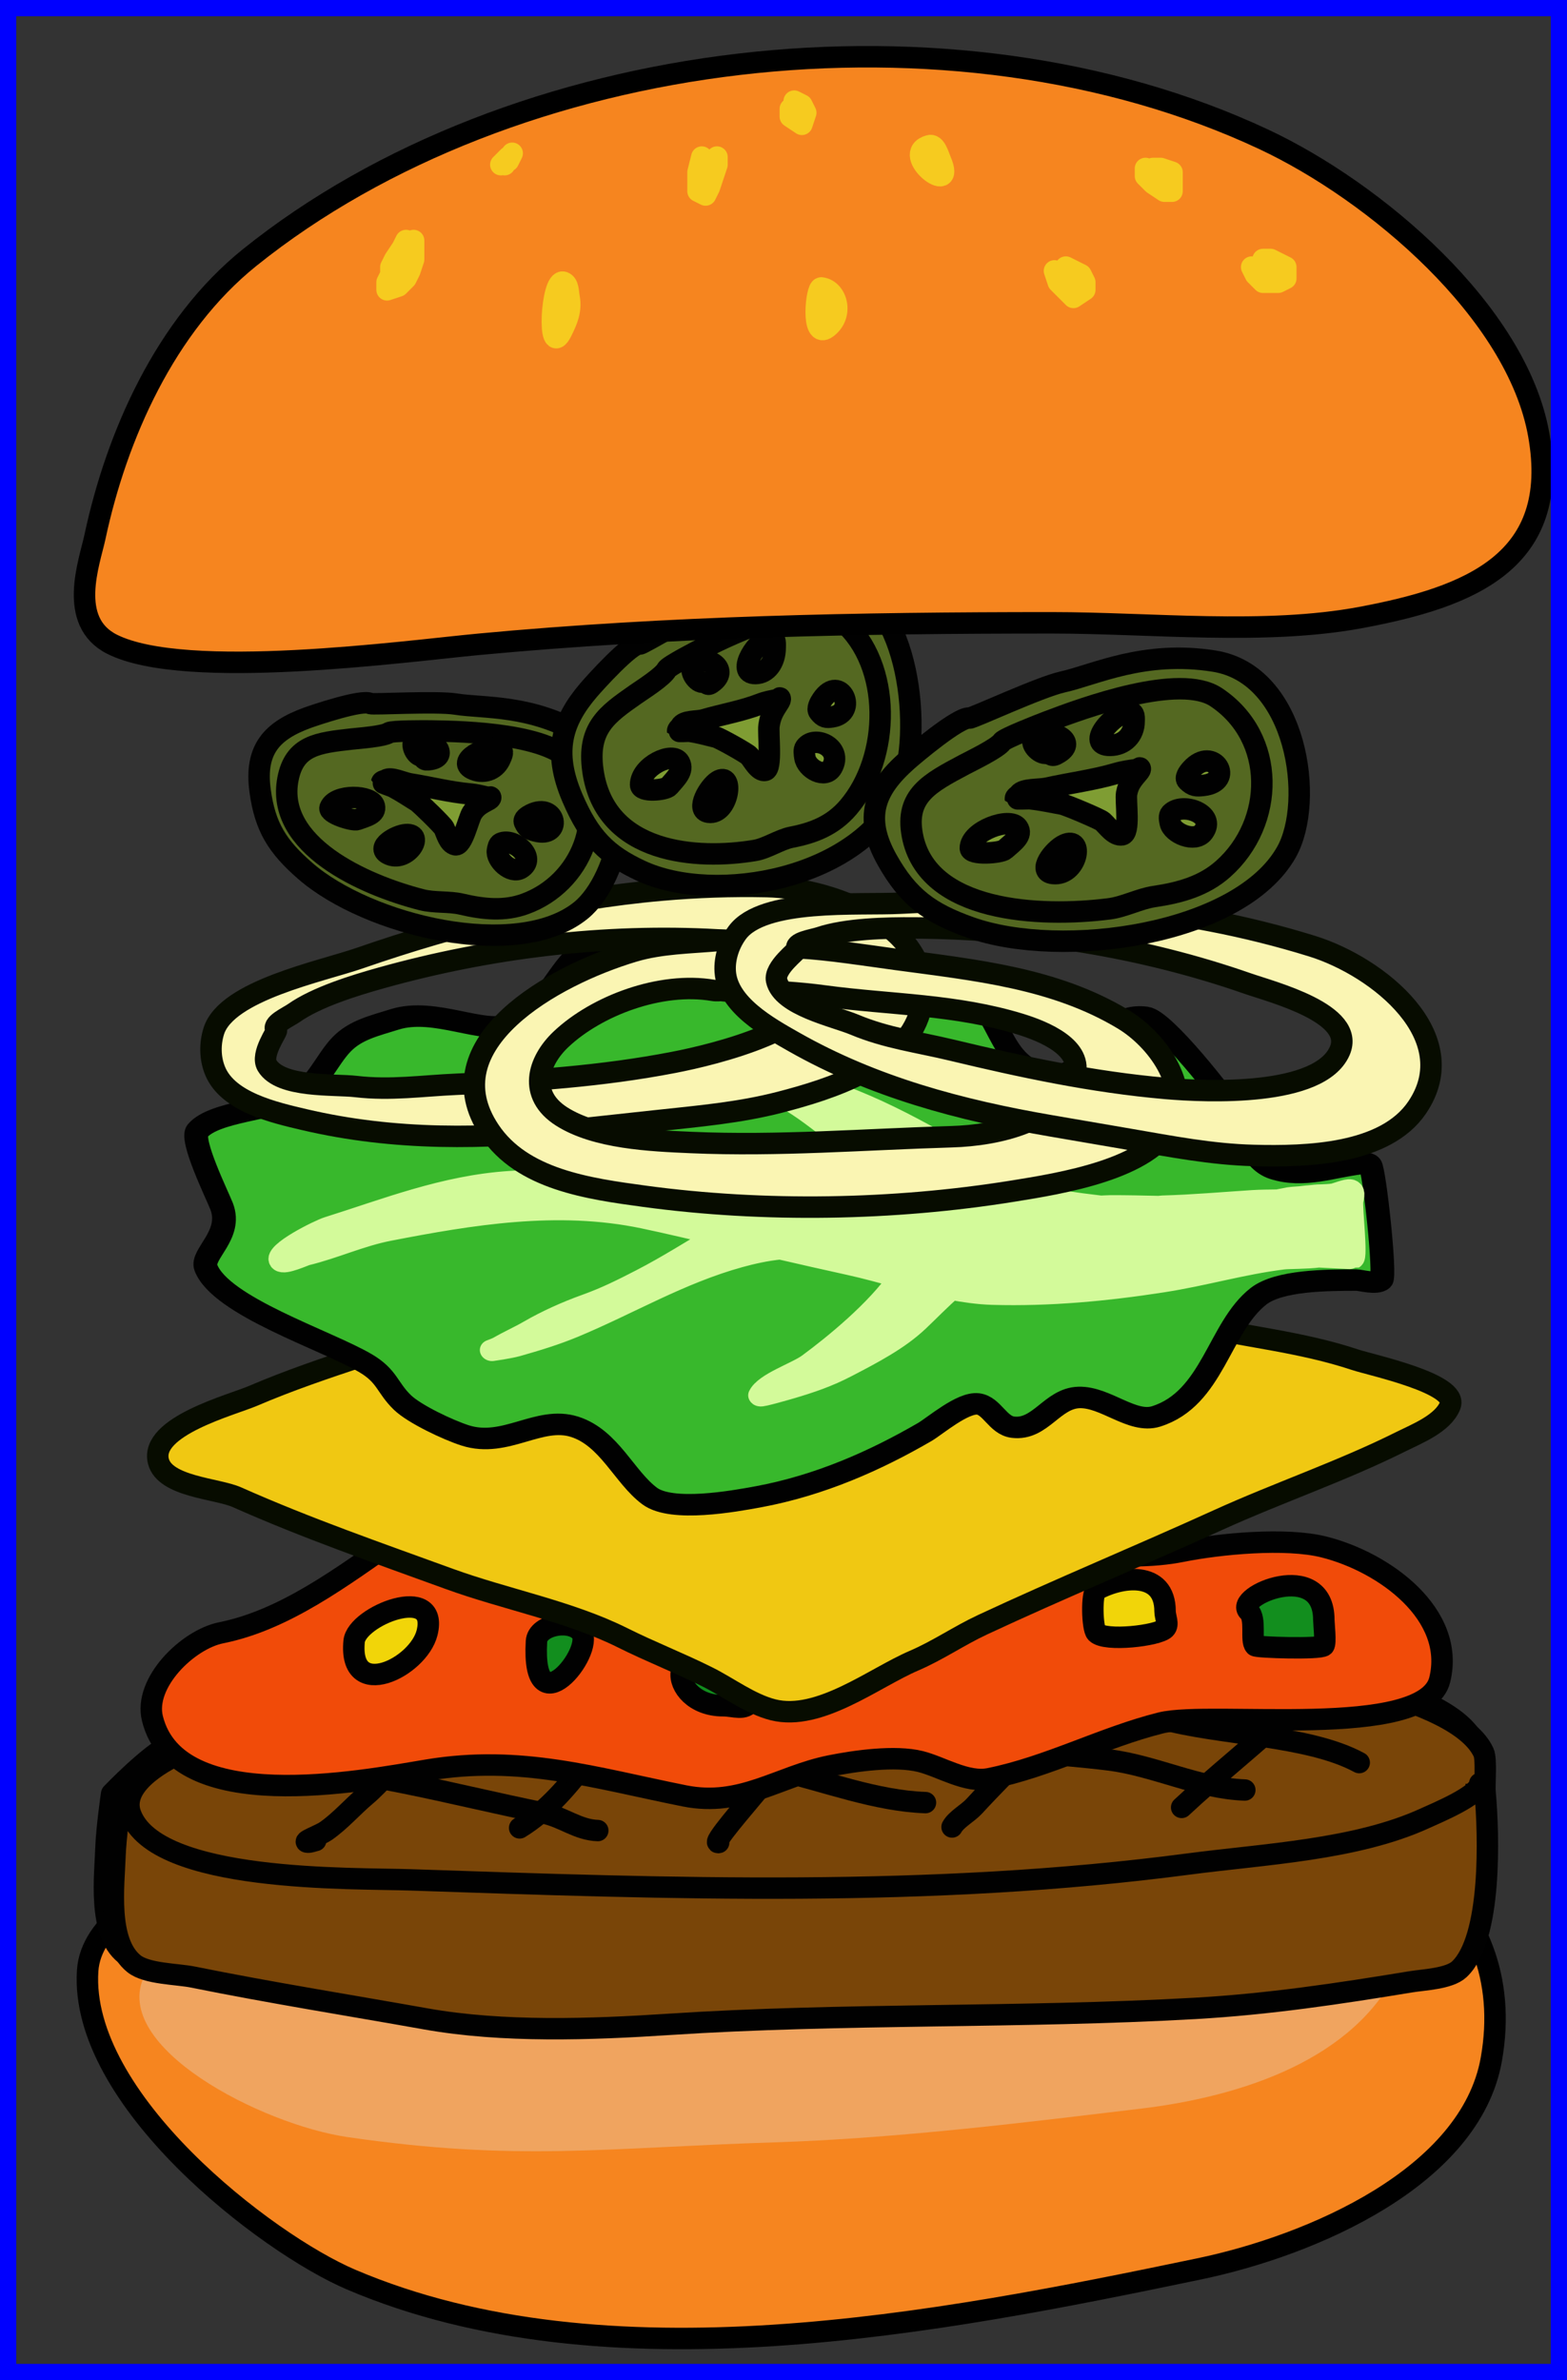 <?xml version="1.0" encoding="UTF-8" standalone="no"?>
<svg
   xmlns:vectornator="http://vectornator.io"
   xmlns:dc="http://purl.org/dc/elements/1.1/"
   xmlns:cc="http://creativecommons.org/ns#"
   xmlns:rdf="http://www.w3.org/1999/02/22-rdf-syntax-ns#"
   xmlns:svg="http://www.w3.org/2000/svg"
   xmlns="http://www.w3.org/2000/svg"
   id="svg1069"
   version="1.1"
   viewBox="0 0 96.779 146.958"
   height="146.958mm"
   width="96.779mm">
  <rect x="0" y="0" width="96.779" height="146.958" fill="#333333" stroke="none"/>
  <defs
     id="defs1063" />
  <g
     transform="translate(-51.208,-50.464)"
     id="layer1">
    <g
       transform="matrix(0.265,0,0,0.265,-115.828,22.404)"
       style="clip-rule:evenodd;fill-rule:nonzero;stroke-linecap:round;stroke-linejoin:round"
       id="g892"
       opacity="1">
      <path
         id="path888"
         stroke-width="5"
         stroke-linejoin="round"
         stroke-linecap="round"
         stroke="#000000"
         opacity="1"
         fill-rule="evenodd"
         fill="#f6851f"
         d="m 650.752,565.06 c -1.955,29.999 41.556,63.504 61.422,71.968 59.551,25.373 137.062,10.111 197.618,-2.503 26.404,-5.5 63.225,-21.404 68.098,-48.813 6.768,-38.065 -27.336,-59.839 -61.422,-63.833 -65.711,-7.699 -136.745,-3.402 -201.624,8.761 -10.688,2.004 -62.662,12.468 -64.092,34.42 z" />
      <path
         id="path890"
         stroke="none"
         opacity="1"
         fill-rule="evenodd"
         fill="#f0a45f"
         d="m 696.081,544.064 c 21.84,-7.417 43.025,-9.577 58.514,-11.126 38.879,-3.888 100.042,-9.487 139.281,-5.357 12.97,1.366 25.037,2.733 37.499,7.006 14.422,4.944 33.378,11.95 24.724,30.081 -9.946,20.839 -35.85,29.669 -60.162,32.554 -24.313,2.884 -55.612,6.892 -85.3,7.829 -39.147,1.236 -59.75,4.533 -99.309,-1.236 -20.078,-2.928 -55.218,-21.016 -47.389,-37.499 7.83,-16.483 21.673,-18.696 32.142,-22.252 z" />
    </g>
    <g
       transform="matrix(0.264,0.009,-0.009,0.264,45.93,5.666)"
       style="clip-rule:evenodd;fill-rule:nonzero;stroke-linecap:round;stroke-linejoin:round"
       id="g2800">
      <g
         vectornator:layerName="레이어 3"
         id="레이어-3">
        <path
           id="path897"
           stroke-width="5"
           stroke-linejoin="round"
           stroke-linecap="round"
           stroke="#010101"
           opacity="1"
           fill-rule="evenodd"
           fill="#794508"
           d="m 66.121,586.94 c 0,-0.28 -0.897,8.229 -0.897,12.267 0,7.049 -1.253,20.193 5.283,25.095 3.074,2.306 10.159,2.024 13.868,2.642 18.279,3.046 36.465,5.303 54.814,7.925 18.087,2.584 38.741,1.145 56.795,-0.661 40.553,-4.055 82.067,-4.218 122.836,-7.925 17.094,-1.553 33.551,-4.596 50.191,-7.924 2.985,-0.597 8.937,-1.013 11.227,-3.302 7.464,-7.464 5.844,-31.837 4.623,-41.606 -0.22,-1.755 0.122,-7.68 -0.661,-9.246 -6.559,-13.118 -46.839,-17.651 -59.436,-18.491 -64.044,-4.27 -129.22,-8.476 -192.179,7.264 -18.597,4.65 -35.98,13.368 -52.832,21.794 -5.047,2.523 -13.632,12.168 -13.632,12.168 z" />
      </g>
      <g
         vectornator:layerName="레이어 3 복사"
         id="레이어-3-복사">
        <g
           id="g920"
           opacity="1">
          <path
             id="path900"
             stroke-width="5"
             stroke-linejoin="round"
             stroke-linecap="round"
             stroke="#010101"
             opacity="1"
             fill-rule="evenodd"
             fill="#794508"
             d="m 67.402,591.479 c 0,-0.279 -0.197,-2.641 0.66,-2.641 0.168,0 -0.66,8.51 -0.66,12.548 0,7.048 -1.253,20.193 5.283,25.095 3.074,2.306 10.159,2.023 13.868,2.642 18.279,3.046 36.465,5.303 54.814,7.924 18.087,2.584 38.741,1.145 56.795,-0.66 40.553,-4.055 82.067,-4.219 122.836,-7.925 17.093,-1.554 33.551,-4.597 50.191,-7.925 2.984,-0.597 8.937,-1.012 11.226,-3.302 7.464,-7.464 5.844,-31.836 4.623,-41.605 -0.219,-1.756 0.123,-7.68 -0.66,-9.246 -6.559,-13.118 -46.839,-17.652 -59.437,-18.491 -64.043,-4.27 -129.219,-8.476 -192.178,7.264 -18.597,4.649 -35.98,13.367 -52.833,21.793 -5.047,2.524 -13.771,8.169 -11.227,14.529 6.392,15.98 52.309,13.209 66.041,13.209 60.837,0 121.496,0.113 181.612,-9.907 17.549,-2.924 38.963,-4.622 54.814,-12.547 2.669,-1.335 12.547,-5.801 12.547,-8.586" />
          <path
             id="path902"
             stroke-width="5"
             stroke-linejoin="round"
             stroke-linecap="round"
             stroke="#010101"
             opacity="1"
             fill-rule="evenodd"
             fill="none"
             d="m 150.296,560.134 c -5.925,1.975 -18.899,19.935 -24.688,25.145 -3.153,2.838 -5.782,6.165 -9.143,8.686 -1.319,0.989 -5.763,2.743 -4.115,2.743 0.628,0 1.219,-0.304 1.829,-0.457" />
          <path
             id="path904"
             stroke-width="5"
             stroke-linejoin="round"
             stroke-linecap="round"
             stroke="#010101"
             opacity="1"
             fill-rule="evenodd"
             fill="none"
             d="m 191.442,556.476 c -10.849,10.85 -16.669,26.505 -29.717,35.203" />
          <path
             id="path906"
             stroke-width="5"
             stroke-linejoin="round"
             stroke-linecap="round"
             stroke="#010101"
             opacity="1"
             fill-rule="evenodd"
             fill="none"
             d="m 239.903,553.276 c -6.52,9.781 -16.058,18.668 -23.316,28.345 -1.831,2.442 -10.089,12.507 -8.229,11.887" />
          <path
             id="path908"
             stroke-width="5"
             stroke-linejoin="round"
             stroke-linecap="round"
             stroke="#010101"
             opacity="1"
             fill-rule="evenodd"
             fill="none"
             d="m 292.936,553.276 c -6.964,10.447 -16.939,20.144 -25.145,29.717 -1.462,1.706 -4.108,3.187 -5.029,5.029" />
          <path
             id="path910"
             stroke-width="5"
             stroke-linejoin="round"
             stroke-linecap="round"
             stroke="#010101"
             opacity="1"
             fill-rule="evenodd"
             fill="none"
             d="m 340.94,558.305 c -8.087,8.087 -16.758,15.387 -24.687,23.316" />
          <path
             id="path912"
             stroke-width="5"
             stroke-linejoin="round"
             stroke-linecap="round"
             stroke="#010101"
             opacity="1"
             fill-rule="evenodd"
             fill="none"
             d="m 100.92,578.878 c 22.55,0 44.28,5.475 66.292,9.144 4.591,0.765 8.077,3.657 12.801,3.657" />
          <path
             id="path914"
             stroke-width="5"
             stroke-linejoin="round"
             stroke-linecap="round"
             stroke="#010101"
             opacity="1"
             fill-rule="evenodd"
             fill="none"
             d="m 129.266,561.048 c 8.333,0 18.565,4.085 26.973,5.486 12.776,2.13 24.863,5.211 37.489,7.315 9.171,1.529 18.778,0.464 27.888,2.286 11.271,2.254 23.232,6.401 34.746,6.401" />
          <path
             id="path916"
             stroke-width="5"
             stroke-linejoin="round"
             stroke-linecap="round"
             stroke="#010101"
             opacity="1"
             fill-rule="evenodd"
             fill="none"
             d="m 200.129,553.733 c 5.468,1.368 11.4,1.498 16.915,2.286 15.989,2.284 31.028,8.766 46.633,11.887 11.453,2.291 23.312,2.119 35.203,3.2 10.839,0.986 21.212,5.944 32.002,5.944" />
          <path
             id="path918"
             stroke-width="5"
             stroke-linejoin="round"
             stroke-linecap="round"
             stroke="#010101"
             opacity="1"
             fill-rule="evenodd"
             fill="none"
             d="m 283.793,554.648 c 9.351,0 17.972,4.15 26.973,6.4 13.473,3.368 34.395,2.568 46.633,8.687" />
        </g>
      </g>
    </g>
    <g
       transform="matrix(0.265,0,0,0.265,40.435,38.22)"
       style="clip-rule:evenodd;fill-rule:nonzero;stroke-linecap:round;stroke-linejoin:round"
       vectornator:layerName="레이어 4"
       id="레이어-4">
      <g
         id="g943"
         opacity="1">
        <path
           id="path923"
           stroke-width="5"
           stroke-linejoin="round"
           stroke-linecap="round"
           stroke="#010101"
           opacity="1"
           fill-rule="evenodd"
           fill="#f14b09"
           d="m 210.683,392.134 c -6.368,0.078 -29.708,-5.5 -36.5,-5.5 -28.676,0 -52.474,34.095 -82,40 -7.721,1.545 -18.098,11.608 -16,20 5.727,22.907 48.613,14.565 64,12 21.844,-3.64 39.082,1.817 60,6 13.245,2.649 21.987,-4.597 34,-7 5.753,-1.15 15.065,-2.483 21,-1 4.795,1.199 10.756,5.049 16,4 13.79,-2.758 26.49,-9.622 40,-13 11.739,-2.935 61.467,4.13 65,-10 3.81,-15.242 -12.835,-27.458 -27,-31 -8.918,-2.229 -24.286,-0.743 -33,1 -14.275,2.855 -32.183,-0.697 -46,-3 -18.118,-3.019 -39.587,-12.744 -59.5,-12.5 z" />
        <path
           id="path925"
           stroke-width="5"
           stroke-linejoin="round"
           stroke-linecap="round"
           stroke="#010101"
           opacity="1"
           fill-rule="evenodd"
           fill="#f1d509"
           d="m 123.183,428.634 c -1.341,14.096 14.97,6.117 17,-2 2.891,-11.564 -16.436,-3.935 -17,2 z" />
        <path
           id="path927"
           stroke-width="5"
           stroke-linejoin="round"
           stroke-linecap="round"
           stroke="#010101"
           opacity="1"
           fill-rule="evenodd"
           fill="#f1d509"
           d="m 172.183,401.134 c -3.701,10.923 -1.268,11.817 8,9.5 1.736,-0.434 4.69,0.965 6,-1 6.633,-9.95 -10.669,-18.33 -14,-8.5 z" />
        <path
           id="path929"
           stroke-width="5"
           stroke-linejoin="round"
           stroke-linecap="round"
           stroke="#010101"
           opacity="1"
           fill-rule="evenodd"
           fill="#f1d509"
           d="m 238.683,423.634 c -18.925,13.159 10.506,11.491 11.5,10 6.235,-9.352 -5.596,-14.105 -11.5,-10 z" />
        <path
           id="path931"
           stroke-width="5"
           stroke-linejoin="round"
           stroke-linecap="round"
           stroke="#010101"
           opacity="1"
           fill-rule="evenodd"
           fill="#f1d509"
           d="m 296.183,416.634 c -1.224,0.691 -0.992,9.009 0,10 2.098,2.099 14.304,0.696 16,-1 0.942,-0.943 0,-2.666 0,-4 0,-9.619 -10.411,-8.153 -16,-5 z" />
        <path
           id="path933"
           stroke-width="5"
           stroke-linejoin="round"
           stroke-linecap="round"
           stroke="#010101"
           opacity="1"
           fill-rule="evenodd"
           fill="#128e1e"
           d="m 165.683,428.634 c -1.193,20.678 13.444,2.416 10.5,-2 -2.232,-3.347 -10.273,-1.933 -10.5,2 z" />
        <path
           id="path935"
           stroke-width="5"
           stroke-linejoin="round"
           stroke-linecap="round"
           stroke="#010101"
           opacity="1"
           fill-rule="evenodd"
           fill="#128e1e"
           d="m 210.683,409.634 c -1.149,1.001 -1.873,9.051 0.5,10 12.605,5.042 16.93,-25.185 -0.5,-10 z" />
        <path
           id="path937"
           stroke-width="5"
           stroke-linejoin="round"
           stroke-linecap="round"
           stroke="#010101"
           opacity="1"
           fill-rule="evenodd"
           fill="#128e1e"
           d="m 268.683,411.134 c -7.372,3.108 0.628,10.748 5.5,7.5 6.183,-4.122 -3.371,-8.397 -5.5,-7.5 z" />
        <path
           id="path939"
           stroke-width="5"
           stroke-linejoin="round"
           stroke-linecap="round"
           stroke="#010101"
           opacity="1"
           fill-rule="evenodd"
           fill="#128e1e"
           d="m 331.683,421.634 c 1.824,1.727 0.356,6.857 1.5,8 0.427,0.427 15.129,0.871 16,0 0.529,-0.529 0,-5.176 0,-6 0,-14.458 -21.204,-5.505 -17.5,-2 z" />
        <path
           id="path941"
           stroke-width="5"
           stroke-linejoin="round"
           stroke-linecap="round"
           stroke="#010101"
           opacity="1"
           fill-rule="evenodd"
           fill="#128e1e"
           d="m 215.683,442.634 c -1.525,2.223 -3.872,1 -6.5,1 -13.375,0 -14.253,-18.551 5,-7 2.958,1.775 3.505,3.076 1.5,6 z" />
      </g>
    </g>
    <g
       transform="matrix(0.265,0,0,0.265,-39.803,71.959)"
       style="clip-rule:evenodd;fill-rule:nonzero;stroke-linecap:round;stroke-linejoin:round"
       vectornator:layerName="레이어 8"
       id="레이어-8">
      <path
         id="path1029"
         stroke-width="5"
         stroke-linejoin="round"
         stroke-linecap="round"
         stroke="#070c00"
         opacity="1"
         fill-rule="evenodd"
         fill="#f0c812"
         d="m 532.404,199.51 c 1.271,-0.278 0.561,-0.381 -1.906,-0.381 -3.822,0 -1.277,-0.283 -6.097,1.524 -4.235,1.588 -8.638,2.461 -12.956,3.811 -9.887,3.089 -19.927,6.479 -29.724,9.908 -9.58,3.353 -18.792,7.669 -28.2,11.432 -16.792,6.717 -34.397,11.149 -51.065,18.292 -5.021,2.152 -24.138,7.102 -22.102,15.243 1.494,5.978 13.683,6.336 18.291,8.384 16.297,7.243 32.764,12.953 49.541,19.054 13.028,4.737 28.005,7.524 40.394,13.719 6.478,3.239 13.238,5.856 19.816,9.145 4.835,2.418 9.916,6.29 15.243,7.622 10.747,2.687 23.516,-7.465 32.773,-11.432 5.616,-2.407 10.506,-5.818 16.005,-8.384 18.18,-8.484 36.611,-16.087 54.875,-24.389 14.072,-6.396 28.904,-11.403 42.681,-18.292 3.685,-1.842 9.759,-4.2 11.432,-8.384 2.049,-5.12 -18.382,-9.43 -22.102,-10.67 -12.737,-4.245 -25.836,-5.376 -38.87,-8.383 -12.955,-2.99 -25.297,-9.297 -38.108,-12.957 -10.803,-3.087 -23.159,-6.223 -33.535,-10.67 -3.529,-1.513 -6.757,-3.791 -10.67,-4.573 -1.997,-0.4 -3.391,0.21 -5.335,-0.762 -0.508,-0.254 -1.345,-1.301 -1.524,-0.763 -0.235,0.703 0.419,2.064 1.143,1.906 z" />
    </g>
    <g
       transform="matrix(0.292,0.036,-0.032,0.263,-30.475,28.728)"
       style="clip-rule:evenodd;fill-rule:nonzero;stroke-linecap:round;stroke-linejoin:round"
       vectornator:layerName="레이어 6"
       id="레이어-6">
      <g
         id="g2905">
        <g
           transform="translate(290.694,192.967)"
           id="g2909">
          <path
             id="path1015"
             stroke-width="5"
             stroke-linejoin="round"
             stroke-linecap="round"
             stroke="#010101"
             opacity="1"
             fill-rule="evenodd"
             fill="#38b82c"
             d="m 306.731,81.097 c 0.69,-0.187 1.759,-0.499 2.175,0 0.996,1.195 6.059,25.233 5.218,26.294 -0.983,1.238 -4.301,0.602 -5.218,0.73 -6.086,0.852 -16.116,2.221 -20.003,6.574 -7.451,8.342 -6.893,24.946 -18.264,30.676 -4.788,2.412 -11.01,-3.118 -16.524,-2.192 -5.603,0.941 -7.197,8.765 -13.046,8.765 -3.178,0 -4.907,-4.382 -7.827,-4.382 -3.278,0 -8.461,6.375 -10.437,8.034 -9.451,7.937 -20.422,15.302 -33.048,19.72 -4.949,1.731 -17.57,6.097 -22.612,2.921 -5.788,-3.645 -9.884,-12.3 -17.394,-13.877 -7.733,-1.623 -13.859,6.951 -22.613,5.113 -3.629,-0.762 -11.097,-3.477 -13.915,-5.843 -3.586,-3.012 -3.775,-5.672 -8.697,-8.034 -8.756,-4.202 -31.604,-9.018 -35.658,-17.529 -1.409,-2.959 4.753,-8.281 1.739,-14.608 -1.12,-2.351 -8.31,-14.526 -6.958,-16.798 3.029,-5.087 15.2,-6.922 20.003,-10.956 3.843,-3.227 5.195,-9.278 7.827,-13.147 2.545,-3.741 6.266,-5.202 10.436,-7.304 8.077,-4.07 19.015,1.17 24.352,-2.191 6.045,-3.808 7.856,-11.584 11.306,-16.799 3.504,-5.297 11.52,-7.632 18.263,-8.764 14.162,-2.379 21.336,10.907 33.919,12.416 11.199,1.344 16.378,-12.465 29.57,-8.034 8.731,2.933 8.965,16.309 19.133,17.529 11.013,1.321 9.009,-16.068 20.003,-16.068 3.697,0 18.477,16.367 20.873,19.72 2.306,3.228 4.452,10.612 9.567,11.686 6.399,1.343 12.03,-2.08 17.828,-3.652 z" />
          <path
             id="path1017"
             stroke-width="5"
             stroke-linejoin="round"
             stroke-linecap="round"
             stroke="#d3fa9a"
             opacity="1"
             fill-rule="evenodd"
             fill="#d3fa9a"
             d="m 176.5,76.969 c -0.667,0.052 -1.161,0.169 -1.406,0.375 -1.012,0.85 7.028,3.685 7.5,3.844 4.137,1.39 7.745,3.648 11.25,5.938 5.724,3.739 11.647,7.795 16.218,12.594 1.402,1.471 2.743,4.313 4.344,6.343 -6.571,0.917 -13.146,1.826 -19.75,2.75 -9.384,1.314 -20.489,-0.136 -29.562,-1.406 -0.924,-0.129 -1.879,-0.127 -2.813,-0.218 -6.919,-4.78 -21.372,-8.812 -29.25,-10.282 -2.364,-0.441 -4.762,-0.815 -7.093,-1.375 -0.186,-0.044 -3.751,-0.815 -3.75,-0.719 0,0.415 8.24,3.014 8.75,3.156 4.781,1.338 16.402,5.385 20,8.406 l 3.062,0.406 c -8.131,0.052 -16.324,1.134 -23.875,2.719 -13.465,2.827 -25.031,9.892 -36.656,15.75 -1.674,0.843 -10.579,7.302 -9.156,9.094 0.609,0.767 4.518,-1.892 5,-2.094 5.718,-2.401 10.778,-5.947 16.657,-8.062 16.519,-5.946 34.337,-11.855 52.875,-10.126 5.404,0.505 10.791,1.198 16.187,1.813 -4.926,4.163 -9.662,8.544 -14.937,12.531 -3.562,2.692 -6.811,5.103 -10.813,7.344 -3.972,2.224 -7.876,4.854 -11.25,7.688 -1.893,1.589 -3.954,2.944 -5.843,4.531 -0.491,0.412 -1.657,1.062 -1.657,1.062 0,0 3.423,-1.014 5,-1.75 3.893,-1.816 7.69,-3.695 11.25,-5.937 10.928,-6.883 20.743,-15.443 32.875,-21 2.368,-1.085 5.364,-2.291 8.375,-3.032 4.986,0.583 9.985,1.134 14.969,1.657 3.586,0.376 7.236,0.991 10.875,1.562 -3.909,8.236 -11.725,17.32 -16.719,22.563 -2.307,2.422 -8.636,5.637 -9.562,8.75 -0.102,0.343 5.439,-2.29 5.812,-2.469 4.207,-2.019 7.615,-3.85 11.25,-6.625 5.014,-3.828 10.119,-7.714 13.75,-12.594 2.182,-2.932 4.056,-5.715 6.219,-8.375 2.924,0.2 5.857,0.276 8.781,-0.031 11.887,-1.248 23.499,-4.075 34.969,-7.688 8.607,-2.71 16.093,-6.379 24.563,-8.75 1.311,-0.367 4.93,-0.767 7.468,-1.5 3.357,-0.259 7.072,-0.549 7.125,-0.593 0.739,-0.621 -1.656,-11.491 -1.656,-13.281 0,-0.492 0.351,-2.248 -0.437,-2.469 -0.54,-0.151 -2.735,1.212 -3.313,1.406 -0.872,0.293 -1.787,0.409 -2.687,0.594 0.519,-0.065 0.868,0.029 1.281,0.062 l -1.188,0.563 c -1.655,0.393 -3.446,0.84 -3.656,0.875 -1.459,0.245 -2.956,0.514 -4.469,0.75 1.028,-0.331 2.352,-0.776 3.875,-1.25 -1.064,0.235 -2.148,0.42 -3.156,0.844 -0.419,0.176 -1.027,0.352 -1.563,0.562 -1.722,0.273 -3.46,0.501 -5.093,0.844 -6.216,1.305 -12.352,2.769 -18.75,3.844 -0.248,0.042 -0.502,0.134 -0.75,0.188 -3.362,0.38 -6.721,0.747 -10.094,1.219 -0.68,0.095 -1.352,0.264 -2.031,0.375 -5.502,-0.007 -11.061,0.211 -16.282,-1.781 C 223.583,91.226 211.637,84.032 196.75,80.125 194.715,79.591 181.172,76.606 176.5,76.969 Z m 118.781,13.5 c 0.61,-0.135 1.196,-0.356 1.813,-0.469 -0.66,0.17 -1.151,0.263 -1.813,0.469 z M 297.094,90 c 0.789,-0.144 1.557,-0.37 2.344,-0.531 -0.716,0.089 -1.522,0.32 -2.344,0.531 z m 0.906,0.812 -4.844,2.25 c -1.352,0.239 -2.763,0.516 -3.968,0.719 -3.866,0.649 -7.742,1.066 -11.626,1.531 4.571,-0.985 9.14,-1.976 13.719,-2.938 1.362,-0.286 4.082,-0.923 6.719,-1.562 z m -9.469,1.75 c -0.494,0.158 -0.985,0.412 -1.406,0.5 -0.555,0.117 -1.656,0.375 -1.656,0.375 0,0 1.7,-0.494 3.062,-0.875 z" />
        </g>
      </g>
    </g>
    <g
       transform="matrix(0.265,0,0,0.265,-42.58,88.728)"
       style="clip-rule:evenodd;fill-rule:nonzero;stroke-linecap:round;stroke-linejoin:round"
       vectornator:layerName="레이어 7"
       id="레이어-7">
      <g
         id="g1026"
         opacity="1">
        <path
           id="path1020"
           stroke-width="5"
           stroke-linejoin="round"
           stroke-linecap="round"
           stroke="#070c00"
           opacity="1"
           fill-rule="evenodd"
           fill="#faf5b3"
           d="m 508.222,62.995 c -24.15,2.107 -47.608,7.93 -70.449,15.839 -9.056,3.136 -31.03,7.542 -34.023,16.994 -0.922,2.913 -0.929,6.349 0.321,9.344 3.015,7.227 13.749,9.651 20.715,11.289 21.069,4.954 42.065,4.605 63.656,2.268 6.175,-0.669 12.356,-1.338 18.532,-2.006 9.72,-1.052 19.257,-1.858 28.7,-4.302 11.872,-3.074 29.169,-8.541 32.663,-21.065 5.24,-18.779 -19.37,-28.824 -35.728,-29.176 -8.205,-0.177 -16.337,0.112 -24.387,0.815 z m -26.724,12.837 c 13.2,-1.529 26.565,-1.972 39.637,-1.238 6.141,0.345 26.473,-0.264 25.653,9.15 -0.994,11.431 -26.198,17.525 -35.92,19.403 -16.661,3.218 -33.52,4.359 -50.466,5.085 -8.11,0.347 -15.373,1.478 -23.527,0.532 -5.111,-0.593 -17.574,0.344 -20.711,-4.902 -1.548,-2.589 2.413,-7.96 2.178,-8.197 -1.308,-1.32 2.728,-3.082 4.069,-4.028 5.263,-3.711 14.086,-6.428 20.352,-8.182 12.497,-3.498 25.536,-6.094 38.735,-7.623 z" />
        <path
           id="path1022"
           stroke-width="5"
           stroke-linejoin="round"
           stroke-linecap="round"
           stroke="#070c00"
           opacity="1"
           fill-rule="evenodd"
           fill="#faf5b3"
           d="m 551.335,77.569 c -3.841,-0.498 -7.688,-0.942 -11.433,-1.137 -1.841,-0.095 -12.064,-0.406 -8.92,-0.386 3.203,0.021 -7.026,-1.537 -9.637,-1.304 -6.611,0.589 -13.359,0.614 -19.728,2.512 -18.89,5.63 -47.153,21.528 -33.591,41.801 7.599,11.36 22.949,13.5 36.109,15.28 27.939,3.781 57.962,3.268 85.756,-1.19 11.335,-1.818 32.101,-5.12 37.211,-15.721 4.257,-8.832 -3.575,-19.61 -11.398,-24.321 -16.029,-9.652 -34.46,-11.456 -52.972,-13.961 -3.701,-0.501 -7.555,-1.076 -11.397,-1.574 z m 17.711,12.412 c 7.652,0.808 15.256,1.956 22.781,4.283 5.427,1.678 14.678,5.504 12.526,12.089 -3.461,10.589 -17.916,13.787 -28.624,14.102 -20.428,0.603 -40.333,2.24 -60.776,1.349 -9.444,-0.412 -22.149,-0.963 -30.154,-6.071 -7.857,-5.014 -5.627,-12.794 -0.118,-17.992 8.276,-7.81 23.18,-13.458 35.395,-11.386 0.969,0.164 1.618,-0.002 1.969,0.045 2.248,0.304 3.93,0.029 6.132,0.04 5.735,0.029 12.106,0.438 17.803,1.209 7.724,1.045 15.413,1.523 23.066,2.332 z" />
        <path
           id="path1024"
           stroke-width="5"
           stroke-linejoin="round"
           stroke-linecap="round"
           stroke="#070c00"
           opacity="1"
           fill-rule="evenodd"
           fill="#faf5b3"
           d="m 636.18,70.173 c -23.732,-4.586 -48.027,-5.438 -72.421,-4.132 -9.672,0.518 -32.085,-1.28 -38.051,6.919 -1.839,2.527 -2.976,5.803 -2.77,9.001 0.498,7.718 9.939,12.963 16.046,16.428 18.469,10.481 38.613,15.882 59.98,19.55 6.112,1.049 12.228,2.099 18.34,3.148 9.619,1.652 18.983,3.488 28.796,3.735 12.337,0.311 30.637,-0.18 38.094,-11.173 11.18,-16.483 -8.991,-32.789 -24.48,-37.592 -7.77,-2.41 -15.623,-4.356 -23.534,-5.884 z m -29.719,4.947 c 13.096,2.147 25.992,5.375 38.221,9.646 5.745,2.006 25.341,6.979 21.46,15.736 -4.712,10.633 -30.762,9.563 -40.654,8.699 -16.954,-1.481 -33.413,-4.997 -49.818,-8.934 -7.851,-1.883 -15.153,-2.788 -22.619,-5.918 -4.681,-1.962 -16.879,-4.473 -18.145,-10.333 -0.625,-2.893 4.923,-6.935 4.776,-7.226 -0.813,-1.616 3.617,-2.195 5.208,-2.731 6.242,-2.102 15.554,-2.285 22.109,-2.247 13.073,0.076 26.366,1.161 39.462,3.308 z" />
      </g>
    </g>
    <g
       transform="matrix(0.265,0,0,0.265,46.921,23.332)"
       style="clip-rule:evenodd;fill-rule:nonzero;stroke-linecap:round;stroke-linejoin:round"
       vectornator:layerName="레이어 5"
       id="레이어-5">
      <g
         id="g1012"
         opacity="1">
        <g
           id="g966"
           opacity="1">
          <path
             id="path946"
             stroke-width="5"
             stroke-linejoin="round"
             stroke-linecap="round"
             stroke="#010101"
             opacity="1"
             fill-rule="evenodd"
             fill="#546821"
             d="m 102.499,266.312 c -1.848,-1.065 -12.938,2.679 -14.701,3.322 -8.164,2.978 -12.329,7.302 -10.995,17.025 1.157,8.431 3.978,12.938 10.493,18.626 14.58,12.733 49.477,21.222 64.275,9.213 9.036,-7.333 15.081,-32.207 0.59,-40.787 -12.266,-7.263 -23.208,-6.234 -29.726,-7.272 -4.61,-0.735 -19.438,0.16 -19.936,-0.127 z" />
          <g
             id="g964"
             opacity="1">
            <path
               id="path948"
               stroke-width="5"
               stroke-linejoin="round"
               stroke-linecap="round"
               stroke="#010101"
               opacity="1"
               fill-rule="evenodd"
               fill="#546821"
               d="m 106.839,273.099 c 0.669,-0.46 8.21,-0.427 9.804,-0.407 7.986,0.103 28.209,0.624 33.24,7.872 8.271,11.917 1.736,27.656 -11.325,32.421 -4.784,1.745 -9.624,1.278 -14.858,0.055 -2.859,-0.668 -6.321,-0.271 -9.241,-1.018 -13.58,-3.472 -34.147,-12.711 -31.168,-28.137 1.524,-7.891 7.1,-8.427 14.802,-9.303 1.728,-0.196 7.447,-0.591 8.746,-1.483 z" />
            <path
               id="path950"
               stroke-width="5"
               stroke-linejoin="round"
               stroke-linecap="round"
               stroke="#010101"
               opacity="1"
               fill-rule="evenodd"
               fill="#7f9d33"
               d="m 106.156,284.093 c 1.134,-0.746 4.009,0.672 5.606,0.926 4.606,0.734 9.358,1.945 13.923,2.35 1.453,0.13 2.801,0.474 4.203,0.802 0.218,0.051 0.629,-0.229 0.657,-0.027 0.039,0.286 -0.314,0.494 -0.573,0.634 -1.654,0.889 -2.77,1.446 -3.802,3.085 -0.789,1.253 -2.202,7.698 -3.875,7.357 -1.547,-0.314 -2.085,-2.798 -2.65,-3.915 -0.329,-0.65 -5.529,-5.751 -6.266,-6.206 -1.822,-1.123 -3.514,-2.273 -5.472,-3.31 -0.069,-0.037 -2.802,-1.06 -2.792,-1.104 0.082,-0.375 0.709,-0.375 1.041,-0.592 z" />
            <path
               id="path952"
               stroke-width="5"
               stroke-linejoin="round"
               stroke-linecap="round"
               stroke="#010101"
               opacity="1"
               fill-rule="evenodd"
               fill="#7f9d33"
               d="m 103.427,290.183 c -0.627,-2.599 -9.048,-2.839 -10.315,0.367 -0.535,1.355 5.305,3.159 6.324,2.787 2.14,-0.781 4.439,-1.294 3.99,-3.154 z" />
            <path
               id="path954"
               stroke-width="5"
               stroke-linejoin="round"
               stroke-linecap="round"
               stroke="#010101"
               opacity="1"
               fill-rule="evenodd"
               fill="#7f9d33"
               d="m 110.809,296.83 c -2.299,0.143 -7.127,2.955 -4.201,4.505 4.297,2.275 8.779,-4.79 4.201,-4.505 z" />
            <path
               id="path956"
               stroke-width="5"
               stroke-linejoin="round"
               stroke-linecap="round"
               stroke="#010101"
               opacity="1"
               fill-rule="evenodd"
               fill="#7f9d33"
               d="m 132.938,298.84 c -0.604,0.265 -0.707,1.066 -0.826,1.681 -0.408,2.114 3.129,5.595 5.458,4.165 3.832,-2.352 -1.615,-7.167 -4.632,-5.846 z" />
            <path
               id="path958"
               stroke-width="5"
               stroke-linejoin="round"
               stroke-linecap="round"
               stroke="#010101"
               opacity="1"
               fill-rule="evenodd"
               fill="#7f9d33"
               d="m 138.41,293.978 c 0.643,1.436 1.265,1.667 2.589,2.027 6.267,1.708 4.873,-6.807 -1.058,-3.859 -0.741,0.368 -1.872,1.071 -1.531,1.832 z" />
            <path
               id="path960"
               stroke-width="5"
               stroke-linejoin="round"
               stroke-linecap="round"
               stroke="#010101"
               opacity="1"
               fill-rule="evenodd"
               fill="#7f9d33"
               d="m 126.626,281.719 c 2.675,1.028 5.242,-0.194 6.231,-2.698 0.188,-0.476 0.863,-1.666 -0.151,-2.067 -3.044,-1.204 -10.751,2.971 -6.08,4.765 z" />
            <path
               id="path962"
               stroke-width="5"
               stroke-linejoin="round"
               stroke-linecap="round"
               stroke="#010101"
               opacity="1"
               fill-rule="evenodd"
               fill="#7f9d33"
               d="m 116.593,279.33 c -2,0.364 -1.164,-0.317 -2.562,-0.87 -1.378,-0.545 -2.511,-3.647 -0.402,-3.887 3.356,-0.381 7.325,3.963 2.964,4.757 z" />
          </g>
        </g>
        <g
           id="g988"
           opacity="1">
          <path
             id="path968"
             stroke-width="5"
             stroke-linejoin="round"
             stroke-linecap="round"
             stroke="#010101"
             opacity="1"
             fill-rule="evenodd"
             fill="#546821"
             d="m 165.303,252.435 c -2.023,-0.392 -10.592,9.15 -11.937,10.723 -6.229,7.285 -8.421,14.294 -3.806,25.088 4.002,9.359 8.104,13.34 15.916,16.994 17.484,8.179 51.587,1.947 60.55,-19.018 5.473,-12.801 2.102,-44.805 -13.84,-48.151 -13.494,-2.833 -22.888,3.454 -29.064,5.26 -4.369,1.277 -17.274,9.21 -17.819,9.104 z" />
          <g
             id="g986"
             opacity="1">
            <path
               id="path970"
               stroke-width="5"
               stroke-linejoin="round"
               stroke-linecap="round"
               stroke="#010101"
               opacity="1"
               fill-rule="evenodd"
               fill="#546821"
               d="m 171.563,258.387 c 0.434,-0.849 7.169,-4.311 8.598,-5.027 7.156,-3.587 25.37,-12.36 32.407,-6.188 11.573,10.15 11.289,31.659 1.323,43.314 -3.65,4.269 -8.13,5.968 -13.227,6.961 -2.785,0.543 -5.731,2.615 -8.598,3.094 -13.331,2.227 -34.921,0.928 -37.699,-18.563 -1.421,-9.97 3.362,-13.188 9.921,-17.79 1.471,-1.032 6.431,-4.15 7.275,-5.801 z" />
            <path
               id="path972"
               stroke-width="5"
               stroke-linejoin="round"
               stroke-linecap="round"
               stroke="#010101"
               opacity="1"
               fill-rule="evenodd"
               fill="#7f9d33"
               d="m 174.826,271.61 c 0.749,-1.402 3.811,-1.072 5.325,-1.515 4.364,-1.276 9.028,-2.06 13.241,-3.703 1.341,-0.522 2.664,-0.744 4.03,-1.01 0.211,-0.041 0.479,-0.561 0.575,-0.336 0.136,0.317 -0.105,0.726 -0.288,1.01 -1.161,1.811 -1.96,2.983 -2.302,5.386 -0.262,1.837 0.748,10.058 -0.864,10.435 -1.49,0.349 -2.844,-2.317 -3.742,-3.366 -0.522,-0.611 -6.954,-4.185 -7.772,-4.376 -2.02,-0.473 -3.934,-1.038 -6.044,-1.347 -0.074,-0.011 -2.872,0.056 -2.879,0 -0.058,-0.478 0.501,-0.769 0.72,-1.178 z" />
            <path
               id="path974"
               stroke-width="5"
               stroke-linejoin="round"
               stroke-linecap="round"
               stroke="#010101"
               opacity="1"
               fill-rule="evenodd"
               fill="#7f9d33"
               d="m 174.538,280.026 c -1.474,-2.761 -9.067,0.866 -9.067,5.217 0,1.839 5.842,1.247 6.62,0.337 1.634,-1.91 3.501,-3.579 2.447,-5.554 z" />
            <path
               id="path976"
               stroke-width="5"
               stroke-linejoin="round"
               stroke-linecap="round"
               stroke="#010101"
               opacity="1"
               fill-rule="evenodd"
               fill="#7f9d33"
               d="m 183.461,284.402 c -1.999,1.235 -5.314,6.776 -2.159,7.237 4.632,0.677 6.14,-9.697 2.159,-7.237 z" />
            <path
               id="path978"
               stroke-width="5"
               stroke-linejoin="round"
               stroke-linecap="round"
               stroke="#010101"
               opacity="1"
               fill-rule="evenodd"
               fill="#7f9d33"
               d="m 203.898,276.491 c -0.445,0.591 -0.254,1.58 -0.144,2.356 0.381,2.67 4.76,5.115 6.333,2.357 2.588,-4.541 -3.964,-7.664 -6.189,-4.713 z" />
            <path
               id="path980"
               stroke-width="5"
               stroke-linejoin="round"
               stroke-linecap="round"
               stroke="#010101"
               opacity="1"
               fill-rule="evenodd"
               fill="#7f9d33"
               d="m 207.064,268.244 c 1.08,1.387 1.715,1.369 3.023,1.178 6.189,-0.905 1.947,-10.252 -2.303,-4.04 -0.531,0.777 -1.292,2.126 -0.72,2.862 z" />
            <path
               id="path982"
               stroke-width="5"
               stroke-linejoin="round"
               stroke-linecap="round"
               stroke="#010101"
               opacity="1"
               fill-rule="evenodd"
               fill="#7f9d33"
               d="m 192.24,259.323 c 2.747,-0.035 4.606,-2.661 4.606,-6.059 0,-0.646 0.182,-2.357 -0.864,-2.357 -3.137,0 -8.538,8.477 -3.742,8.416 z" />
            <path
               id="path984"
               stroke-width="5"
               stroke-linejoin="round"
               stroke-linecap="round"
               stroke="#010101"
               opacity="1"
               fill-rule="evenodd"
               fill="#7f9d33"
               d="m 182.454,261.174 c -1.656,1.356 -1.15,0.169 -2.591,0.169 -1.42,0 -3.523,-3.116 -1.727,-4.376 2.857,-2.005 7.926,1.252 4.318,4.207 z" />
          </g>
        </g>
        <g
           id="g1010"
           opacity="1">
          <path
             id="path990"
             stroke-width="5"
             stroke-linejoin="round"
             stroke-linecap="round"
             stroke="#010101"
             opacity="1"
             fill-rule="evenodd"
             fill="#546821"
             d="m 242.114,269.695 c -2.462,-0.362 -12.889,8.453 -14.526,9.907 -7.581,6.73 -10.247,13.206 -4.632,23.177 4.87,8.647 9.862,12.325 19.368,15.701 21.276,7.556 62.775,1.799 73.683,-17.57 6.66,-11.827 2.558,-41.394 -16.842,-44.486 -16.421,-2.616 -27.852,3.192 -35.368,4.86 -5.316,1.18 -21.02,8.509 -21.683,8.411 z" />
          <g
             id="g1008"
             opacity="1">
            <path
               id="path992"
               stroke-width="5"
               stroke-linejoin="round"
               stroke-linecap="round"
               stroke="#010101"
               opacity="1"
               fill-rule="evenodd"
               fill="#546821"
               d="m 249.732,275.194 c 0.528,-0.784 8.723,-3.983 10.462,-4.644 8.708,-3.314 30.872,-11.42 39.436,-5.717 14.083,9.377 13.738,29.248 1.61,40.016 -4.442,3.944 -9.893,5.513 -16.096,6.431 -3.389,0.502 -6.974,2.416 -10.463,2.859 -16.222,2.057 -42.495,0.857 -45.875,-17.15 -1.729,-9.211 4.092,-12.184 12.073,-16.435 1.79,-0.954 7.825,-3.835 8.853,-5.36 z" />
            <path
               id="path994"
               stroke-width="5"
               stroke-linejoin="round"
               stroke-linecap="round"
               stroke="#010101"
               opacity="1"
               fill-rule="evenodd"
               fill="#7f9d33"
               d="m 253.702,287.41 c 0.911,-1.295 4.638,-0.991 6.48,-1.399 5.311,-1.179 10.986,-1.904 16.113,-3.421 1.631,-0.483 3.242,-0.688 4.904,-0.933 0.257,-0.038 0.583,-0.519 0.7,-0.311 0.165,0.293 -0.129,0.67 -0.35,0.933 -1.414,1.673 -2.386,2.756 -2.802,4.976 -0.319,1.697 0.91,9.292 -1.051,9.641 -1.814,0.322 -3.462,-2.141 -4.554,-3.11 -0.635,-0.565 -8.463,-3.867 -9.457,-4.043 -2.459,-0.437 -4.787,-0.959 -7.356,-1.244 -0.09,-0.01 -3.494,0.052 -3.503,0 -0.071,-0.442 0.61,-0.711 0.876,-1.089 z" />
            <path
               id="path996"
               stroke-width="5"
               stroke-linejoin="round"
               stroke-linecap="round"
               stroke="#010101"
               opacity="1"
               fill-rule="evenodd"
               fill="#7f9d33"
               d="m 253.352,295.185 c -1.794,-2.55 -11.034,0.801 -11.034,4.82 0,1.7 7.11,1.152 8.056,0.311 1.988,-1.764 4.261,-3.306 2.978,-5.131 z" />
            <path
               id="path998"
               stroke-width="5"
               stroke-linejoin="round"
               stroke-linecap="round"
               stroke="#010101"
               opacity="1"
               fill-rule="evenodd"
               fill="#7f9d33"
               d="m 264.21,299.228 c -2.433,1.141 -6.466,6.26 -2.627,6.686 5.637,0.626 7.472,-8.958 2.627,-6.686 z" />
            <path
               id="path1000"
               stroke-width="5"
               stroke-linejoin="round"
               stroke-linecap="round"
               stroke="#010101"
               opacity="1"
               fill-rule="evenodd"
               fill="#7f9d33"
               d="m 289.08,291.92 c -0.542,0.545 -0.31,1.459 -0.175,2.177 0.463,2.466 5.792,4.725 7.706,2.177 3.15,-4.195 -4.824,-7.081 -7.531,-4.354 z" />
            <path
               id="path1002"
               stroke-width="5"
               stroke-linejoin="round"
               stroke-linecap="round"
               stroke="#010101"
               opacity="1"
               fill-rule="evenodd"
               fill="#7f9d33"
               d="m 292.933,284.3 c 1.313,1.282 2.087,1.265 3.678,1.089 7.531,-0.836 2.369,-9.472 -2.802,-3.732 -0.647,0.717 -1.572,1.964 -0.876,2.643 z" />
            <path
               id="path1004"
               stroke-width="5"
               stroke-linejoin="round"
               stroke-linecap="round"
               stroke="#010101"
               opacity="1"
               fill-rule="evenodd"
               fill="#7f9d33"
               d="m 274.894,276.059 c 3.342,-0.033 5.604,-2.459 5.604,-5.598 0,-0.597 0.222,-2.177 -1.051,-2.177 -3.818,0 -10.39,7.831 -4.553,7.775 z" />
            <path
               id="path1006"
               stroke-width="5"
               stroke-linejoin="round"
               stroke-linecap="round"
               stroke="#010101"
               opacity="1"
               fill-rule="evenodd"
               fill="#7f9d33"
               d="m 262.984,277.769 c -2.014,1.253 -1.398,0.156 -3.152,0.156 -1.729,0 -4.288,-2.879 -2.102,-4.043 3.477,-1.853 9.645,1.157 5.254,3.887 z" />
          </g>
        </g>
      </g>
    </g>
    <g
       transform="matrix(0.265,0,0,0.265,-114.13,-27.174)"
       style="clip-rule:evenodd;fill-rule:nonzero;stroke-linecap:round;stroke-linejoin:round"
       id="g886"
       opacity="1">
      <path
         id="path864"
         stroke-width="5"
         stroke-linejoin="round"
         stroke-linecap="round"
         stroke="#000000"
         opacity="1"
         fill-rule="evenodd"
         fill="#f6851f"
         d="m 650.058,443.091 c 17.139,8.586 68.131,1.624 85.457,0 44.4,-4.162 88.681,-5.006 133.526,-5.006 23.078,0 49.683,2.951 72.104,-1.252 25.303,-4.743 46.646,-13.01 41.393,-42.555 -5.108,-28.729 -38.215,-56.71 -64.093,-68.839 -72.572,-34.013 -174.96,-21.78 -236.341,27.536 -19.704,15.831 -31.042,41.605 -36.052,65.084 -1.249,5.854 -6.552,19.743 4.006,25.032 z" />
      <path
         id="path866"
         stroke-width="5"
         stroke-linejoin="round"
         stroke-linecap="round"
         stroke="#f6cb1f"
         opacity="1"
         fill-rule="evenodd"
         fill="#f6cb1f"
         d="m 718.545,349.015 -0.884,1.767 -1.768,2.651 -0.883,1.768 v 1.768 l -0.884,1.767 v 1.768 l 2.651,-0.884 1.768,-1.768 0.883,-1.767 0.884,-2.652 v -2.651 -1.767 0" />
      <path
         id="path868"
         stroke-width="5"
         stroke-linejoin="round"
         stroke-linecap="round"
         stroke="#f6cb1f"
         opacity="1"
         fill-rule="evenodd"
         fill="#f6cb1f"
         d="m 755.222,358.736 c -2.85,-0.972 -3.797,18.199 -0.442,11.489 1.29,-2.58 2.332,-4.94 1.767,-7.954 -0.232,-1.237 -0.134,-3.128 -1.325,-3.535 z" />
      <path
         id="path870"
         stroke-width="5"
         stroke-linejoin="round"
         stroke-linecap="round"
         stroke="#f6cb1f"
         opacity="1"
         fill-rule="evenodd"
         fill="#f6cb1f"
         d="m 787.479,329.571 -0.883,3.535 v 1.768 2.651 l 1.767,0.884 0.884,-1.767 0.884,-2.652 0.884,-2.651 v -1.768 0" />
      <path
         id="path872"
         stroke-width="5"
         stroke-linejoin="round"
         stroke-linecap="round"
         stroke="#f6cb1f"
         opacity="1"
         fill-rule="evenodd"
         fill="#f6cb1f"
         d="m 815.319,360.062 c -1.164,-0.128 -2.43,12.096 1.325,9.279 3.96,-2.969 2.308,-8.879 -1.325,-9.279 z" />
      <path
         id="path874"
         stroke-width="5"
         stroke-linejoin="round"
         stroke-linecap="round"
         stroke="#f6cb1f"
         opacity="1"
         fill-rule="evenodd"
         fill="#f6cb1f"
         d="m 840.506,326.92 c -6.999,1.964 6.394,12.266 2.652,3.535 -0.581,-1.354 -1.234,-3.933 -2.652,-3.535 z" />
      <path
         id="path876"
         stroke-width="5"
         stroke-linejoin="round"
         stroke-linecap="round"
         stroke="#f6cb1f"
         opacity="1"
         fill-rule="evenodd"
         fill="#f6cb1f"
         d="m 869.671,356.085 0.884,2.651 1.767,1.768 1.768,1.767 2.651,-1.767 v -1.768 l -0.884,-1.767 -1.767,-0.884 -1.768,-0.884 v 0" />
      <path
         id="path878"
         stroke-width="5"
         stroke-linejoin="round"
         stroke-linecap="round"
         stroke="#f6cb1f"
         opacity="1"
         fill-rule="evenodd"
         fill="#f6cb1f"
         d="m 890.882,332.223 v 1.767 l 1.767,1.768 2.652,1.767 h 1.767 v -2.651 -1.768 l -2.651,-0.883 h -1.768 v 0" />
      <path
         id="path880"
         stroke-width="5"
         stroke-linejoin="round"
         stroke-linecap="round"
         stroke="#f6cb1f"
         opacity="1"
         fill-rule="evenodd"
         fill="#f6cb1f"
         d="m 915.628,355.201 0.883,1.768 1.768,1.767 h 1.767 1.768 l 1.768,-0.884 v -2.651 l -1.768,-0.884 -1.768,-0.884 h -1.767 v 0" />
      <path
         id="path882"
         stroke-width="5"
         stroke-linejoin="round"
         stroke-linecap="round"
         stroke="#f6cb1f"
         opacity="1"
         fill-rule="evenodd"
         fill="#f6cb1f"
         d="m 741.523,331.339 0.884,-1.768 -1.768,1.768 1.768,-0.884 0.883,-1.767 v 0" />
      <path
         id="path884"
         stroke-width="5"
         stroke-linejoin="round"
         stroke-linecap="round"
         stroke="#f6cb1f"
         opacity="1"
         fill-rule="evenodd"
         fill="#f6cb1f"
         d="m 808.109,318.34 v 1.8 l 2.7,1.8 0.9,-2.7 -0.9,-1.801 -1.8,-0.9 v 0" />
    </g>
    <rect
       style="fill:none;stroke:#0000ff;stroke-width:1.003"
       id="rect919"
       width="95.776"
       height="145.955"
       x="51.709"
       y="50.965" />
  </g>
</svg>
